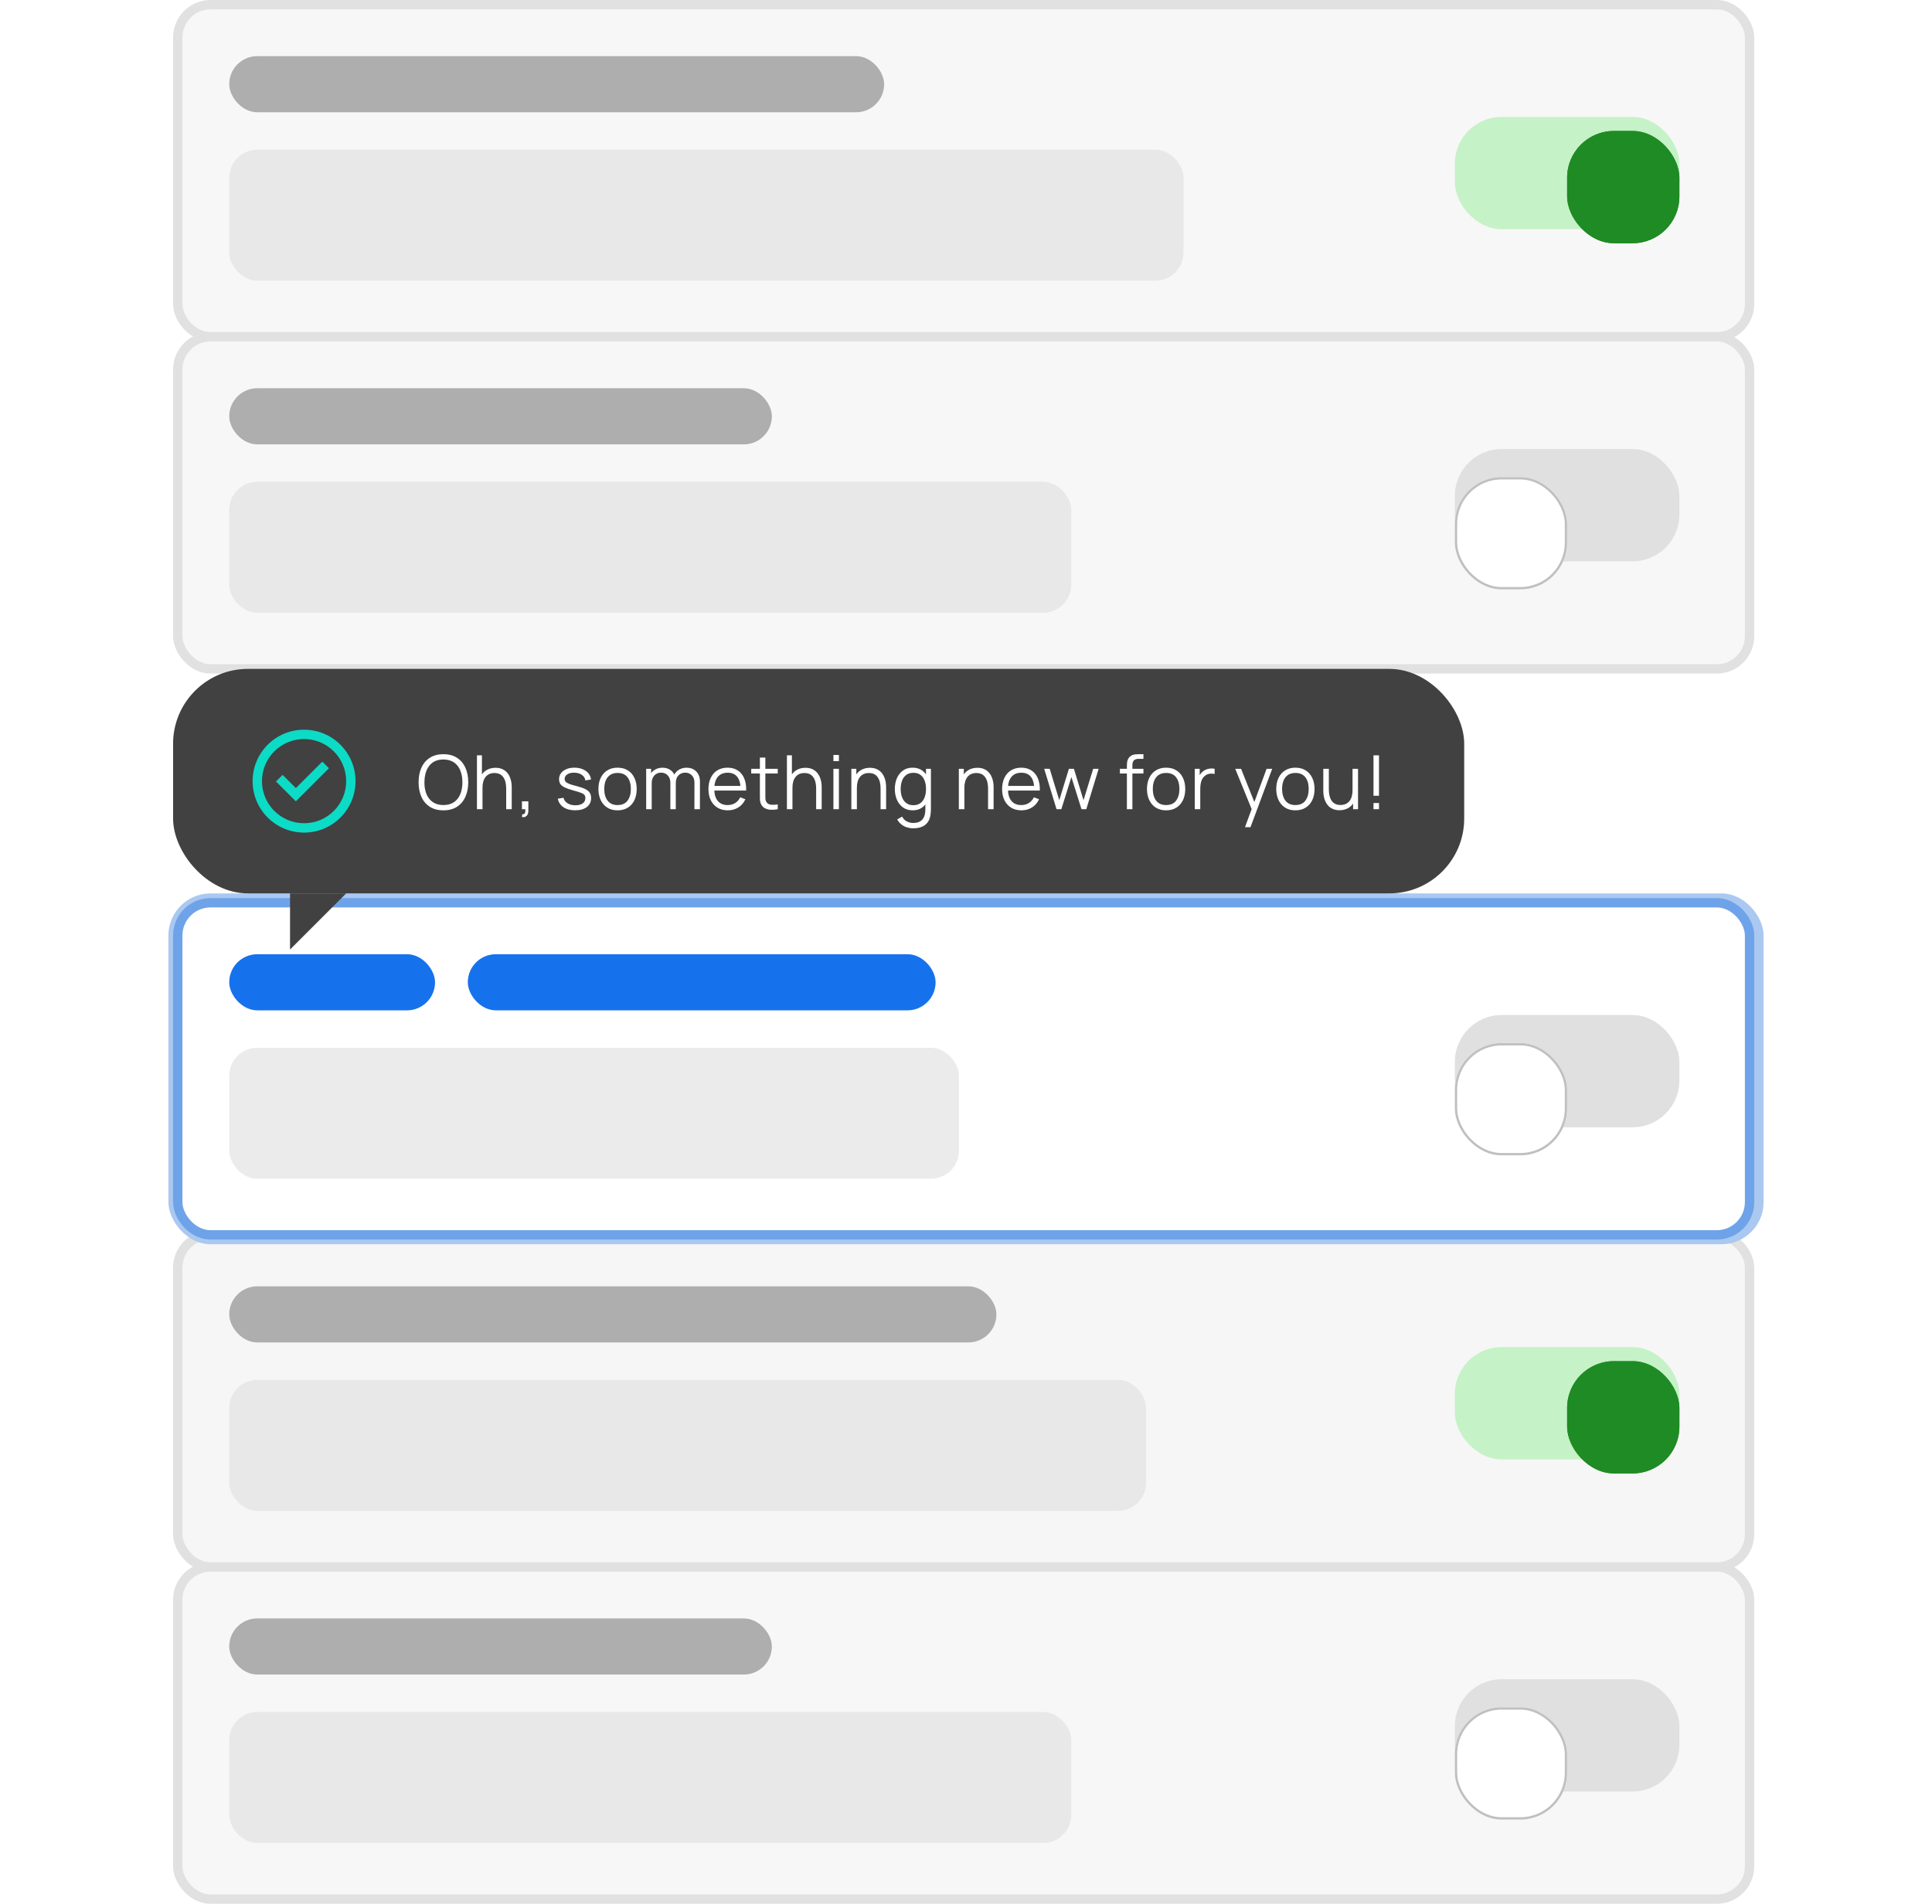 <?xml version="1.0" encoding="UTF-8"?> <svg xmlns="http://www.w3.org/2000/svg" width="413" height="407" viewBox="0 0 413 407" fill="none"> <g clip-path="url(#clip0_26_225637)"> <rect width="413" height="407" fill="white"></rect> <rect x="38" y="335" width="336" height="71" rx="7" fill="#F7F7F7"></rect> <rect x="49" y="346" width="116" height="12" rx="6" fill="#AEAEAE"></rect> <rect opacity="0.64" x="49" y="366" width="180" height="28" rx="6" fill="#E0E0E0"></rect> <g style="mix-blend-mode:multiply"> <rect x="311" y="359" width="48" height="24" rx="10" fill="#E0E0E0"></rect> </g> <g filter="url(#filter0_dd_26_225637)"> <rect x="311" y="359" width="24" height="24" rx="10" fill="white"></rect> <rect x="311.25" y="359.25" width="23.5" height="23.5" rx="9.75" stroke="#C0C0C0" stroke-width="0.5"></rect> </g> <rect x="38" y="335" width="336" height="71" rx="7" stroke="#E1E1E1" stroke-width="2"></rect> <rect x="38" y="264" width="336" height="71" rx="7" fill="#F6F6F6"></rect> <rect x="49" y="275" width="164" height="12" rx="6" fill="#AEAEAE"></rect> <rect opacity="0.64" x="49" y="295" width="196" height="28" rx="6" fill="#E0E0E0"></rect> <g style="mix-blend-mode:multiply"> <rect x="311" y="288" width="48" height="24" rx="10" fill="#C5F2C7"></rect> </g> <g filter="url(#filter1_dd_26_225637)"> <rect x="335" y="288" width="24" height="24" rx="10" fill="#1F8B24"></rect> <rect x="335.25" y="288.25" width="23.5" height="23.5" rx="9.75" stroke="#1F8B24" stroke-width="0.5"></rect> </g> <rect x="38" y="264" width="336" height="71" rx="7" stroke="#E1E1E1" stroke-width="2"></rect> <g filter="url(#filter2_f_26_225637)"> <rect x="36" y="191" width="341" height="75" rx="9" fill="#AAC8F0"></rect> </g> <rect x="38" y="1" width="336" height="71" rx="7" fill="#F7F7F7"></rect> <rect x="49" y="12" width="140" height="12" rx="6" fill="#AEAEAE"></rect> <rect opacity="0.64" x="49" y="32" width="204" height="28" rx="6" fill="#E0E0E0"></rect> <g style="mix-blend-mode:multiply"> <rect x="311" y="25" width="48" height="24" rx="10" fill="#C5F2C7"></rect> </g> <g filter="url(#filter3_dd_26_225637)"> <rect x="335" y="25" width="24" height="24" rx="10" fill="#1F8B24"></rect> <rect x="335.25" y="25.25" width="23.5" height="23.5" rx="9.75" stroke="#1F8B24" stroke-width="0.5"></rect> </g> <rect x="38" y="1" width="336" height="71" rx="7" stroke="#E1E1E1" stroke-width="2"></rect> <rect x="38" y="72" width="336" height="71" rx="7" fill="#F7F7F7"></rect> <rect x="49" y="83" width="116" height="12" rx="6" fill="#AEAEAE"></rect> <rect opacity="0.64" x="49" y="103" width="180" height="28" rx="6" fill="#E0E0E0"></rect> <g style="mix-blend-mode:multiply"> <rect x="311" y="96" width="48" height="24" rx="10" fill="#E0E0E0"></rect> </g> <g filter="url(#filter4_dd_26_225637)"> <rect x="311" y="96" width="24" height="24" rx="10" fill="white"></rect> <rect x="311.25" y="96.25" width="23.5" height="23.5" rx="9.75" stroke="#C0C0C0" stroke-width="0.5"></rect> </g> <rect x="38" y="72" width="336" height="71" rx="7" stroke="#E1E1E1" stroke-width="2"></rect> <rect x="38" y="193" width="336" height="71" rx="7" fill="white"></rect> <rect x="49" y="204" width="44" height="12" rx="6" fill="#1672EC"></rect> <rect x="100" y="204" width="100" height="12" rx="6" fill="#1672EC"></rect> <rect opacity="0.64" x="49" y="224" width="156" height="28" rx="6" fill="#E0E0E0"></rect> <g style="mix-blend-mode:multiply"> <rect x="311" y="217" width="48" height="24" rx="10" fill="#E0E0E0"></rect> </g> <g filter="url(#filter5_dd_26_225637)"> <rect x="311" y="217" width="24" height="24" rx="10" fill="white"></rect> <rect x="311.25" y="217.25" width="23.5" height="23.5" rx="9.75" stroke="#C0C0C0" stroke-width="0.5"></rect> </g> <rect x="38" y="193" width="336" height="71" rx="7" stroke="#6EA3E9" stroke-width="2"></rect> <g filter="url(#filter6_dd_26_225637)"> <g clip-path="url(#clip1_26_225637)"> <rect x="37" y="137" width="276" height="48" rx="16" fill="#414141"></rect> <path d="M63.243 165.314L59 161.071L60.414 159.657L63.243 162.485L68.9 156.828L70.314 158.243L63.243 165.314Z" fill="#0CDBC6"></path> <path fill-rule="evenodd" clip-rule="evenodd" d="M54 161C54 154.925 58.925 150 65 150C71.075 150 76 154.925 76 161C76 167.075 71.075 172 65 172C58.925 172 54 167.075 54 161ZM65 170C60.029 170 56 165.971 56 161C56 156.029 60.029 152 65 152C69.971 152 74 156.029 74 161C74 165.971 69.971 170 65 170Z" fill="#0CDBC6"></path> <path d="M94.784 167.24C93.637 167.24 92.669 166.987 91.88 166.48C91.091 165.968 90.493 165.261 90.088 164.36C89.683 163.459 89.48 162.419 89.48 161.24C89.48 160.061 89.683 159.021 90.088 158.12C90.493 157.219 91.091 156.515 91.88 156.008C92.669 155.496 93.637 155.24 94.784 155.24C95.936 155.24 96.904 155.496 97.688 156.008C98.477 156.515 99.075 157.219 99.48 158.12C99.891 159.021 100.096 160.061 100.096 161.24C100.096 162.419 99.891 163.459 99.48 164.36C99.075 165.261 98.477 165.968 97.688 166.48C96.904 166.987 95.936 167.24 94.784 167.24ZM94.784 166.112C95.685 166.112 96.437 165.907 97.04 165.496C97.643 165.085 98.093 164.515 98.392 163.784C98.696 163.048 98.848 162.2 98.848 161.24C98.848 160.28 98.696 159.435 98.392 158.704C98.093 157.973 97.643 157.403 97.04 156.992C96.437 156.581 95.685 156.373 94.784 156.368C93.883 156.368 93.133 156.573 92.536 156.984C91.939 157.395 91.488 157.968 91.184 158.704C90.885 159.435 90.733 160.28 90.728 161.24C90.723 162.2 90.869 163.045 91.168 163.776C91.472 164.501 91.925 165.072 92.528 165.488C93.131 165.899 93.883 166.107 94.784 166.112ZM108.207 167V162.592C108.207 162.112 108.162 161.672 108.071 161.272C107.98 160.867 107.834 160.515 107.631 160.216C107.434 159.912 107.175 159.677 106.855 159.512C106.54 159.347 106.156 159.264 105.703 159.264C105.287 159.264 104.919 159.336 104.599 159.48C104.284 159.624 104.018 159.832 103.799 160.104C103.586 160.371 103.423 160.696 103.311 161.08C103.199 161.464 103.143 161.901 103.143 162.392L102.311 162.208C102.311 161.323 102.466 160.579 102.775 159.976C103.084 159.373 103.511 158.917 104.055 158.608C104.599 158.299 105.223 158.144 105.927 158.144C106.444 158.144 106.895 158.224 107.279 158.384C107.668 158.544 107.996 158.76 108.263 159.032C108.535 159.304 108.754 159.616 108.919 159.968C109.084 160.315 109.204 160.685 109.279 161.08C109.354 161.469 109.391 161.859 109.391 162.248V167H108.207ZM101.959 167V155.48H103.023V161.984H103.143V167H101.959ZM111.576 168.672L111.648 168.088C111.861 168.104 112.016 168.061 112.112 167.96C112.208 167.859 112.266 167.723 112.288 167.552C112.309 167.381 112.314 167.197 112.304 167H111.576V165.312H112.944V167.32C112.944 167.811 112.818 168.179 112.568 168.424C112.322 168.669 111.992 168.752 111.576 168.672ZM122.95 167.232C121.937 167.232 121.102 167.013 120.446 166.576C119.796 166.139 119.396 165.531 119.246 164.752L120.446 164.552C120.574 165.043 120.865 165.435 121.318 165.728C121.777 166.016 122.342 166.16 123.014 166.16C123.67 166.16 124.188 166.024 124.566 165.752C124.945 165.475 125.134 165.099 125.134 164.624C125.134 164.357 125.073 164.141 124.95 163.976C124.833 163.805 124.59 163.648 124.222 163.504C123.854 163.36 123.305 163.189 122.574 162.992C121.79 162.779 121.177 162.565 120.734 162.352C120.292 162.139 119.977 161.893 119.79 161.616C119.604 161.333 119.51 160.989 119.51 160.584C119.51 160.093 119.649 159.664 119.926 159.296C120.204 158.923 120.588 158.635 121.078 158.432C121.569 158.224 122.14 158.12 122.79 158.12C123.441 158.12 124.022 158.227 124.534 158.44C125.052 158.648 125.468 158.941 125.782 159.32C126.097 159.699 126.284 160.139 126.342 160.64L125.142 160.856C125.062 160.349 124.809 159.949 124.382 159.656C123.961 159.357 123.425 159.203 122.774 159.192C122.161 159.176 121.662 159.293 121.278 159.544C120.894 159.789 120.702 160.117 120.702 160.528C120.702 160.757 120.772 160.955 120.91 161.12C121.049 161.28 121.3 161.432 121.662 161.576C122.03 161.72 122.553 161.877 123.23 162.048C124.025 162.251 124.649 162.464 125.102 162.688C125.556 162.912 125.878 163.176 126.07 163.48C126.262 163.784 126.358 164.16 126.358 164.608C126.358 165.424 126.054 166.067 125.446 166.536C124.844 167 124.012 167.232 122.95 167.232ZM132.01 167.24C131.151 167.24 130.418 167.045 129.81 166.656C129.202 166.267 128.735 165.728 128.41 165.04C128.084 164.352 127.922 163.563 127.922 162.672C127.922 161.765 128.087 160.971 128.418 160.288C128.748 159.605 129.218 159.075 129.826 158.696C130.439 158.312 131.167 158.12 132.01 158.12C132.874 158.12 133.61 158.315 134.218 158.704C134.831 159.088 135.298 159.624 135.618 160.312C135.943 160.995 136.106 161.781 136.106 162.672C136.106 163.579 135.943 164.376 135.618 165.064C135.292 165.747 134.823 166.28 134.21 166.664C133.596 167.048 132.863 167.24 132.01 167.24ZM132.01 166.112C132.97 166.112 133.684 165.795 134.154 165.16C134.623 164.52 134.858 163.691 134.858 162.672C134.858 161.627 134.62 160.795 134.146 160.176C133.676 159.557 132.964 159.248 132.01 159.248C131.364 159.248 130.831 159.395 130.41 159.688C129.994 159.976 129.682 160.379 129.474 160.896C129.271 161.408 129.17 162 129.17 162.672C129.17 163.712 129.41 164.547 129.89 165.176C130.37 165.8 131.076 166.112 132.01 166.112ZM148.443 167L148.451 161.328C148.451 160.661 148.264 160.139 147.891 159.76C147.523 159.376 147.054 159.184 146.483 159.184C146.158 159.184 145.84 159.259 145.531 159.408C145.222 159.557 144.966 159.797 144.763 160.128C144.566 160.459 144.467 160.891 144.467 161.424L143.771 161.224C143.755 160.605 143.875 160.064 144.131 159.6C144.392 159.136 144.75 158.776 145.203 158.52C145.662 158.259 146.179 158.128 146.755 158.128C147.624 158.128 148.32 158.397 148.843 158.936C149.366 159.469 149.627 160.192 149.627 161.104L149.619 167H148.443ZM138.131 167V158.36H139.187V160.488H139.315V167H138.131ZM143.299 167L143.307 161.408C143.307 160.72 143.123 160.179 142.755 159.784C142.392 159.384 141.912 159.184 141.315 159.184C140.718 159.184 140.235 159.389 139.867 159.8C139.499 160.205 139.315 160.747 139.315 161.424L138.611 161.04C138.611 160.485 138.742 159.989 139.003 159.552C139.264 159.109 139.622 158.763 140.075 158.512C140.528 158.256 141.043 158.128 141.619 158.128C142.168 158.128 142.656 158.245 143.083 158.48C143.515 158.715 143.854 159.056 144.099 159.504C144.344 159.952 144.467 160.496 144.467 161.136L144.459 167H143.299ZM155.579 167.24C154.737 167.24 154.006 167.053 153.387 166.68C152.774 166.307 152.297 165.781 151.955 165.104C151.614 164.427 151.443 163.632 151.443 162.72C151.443 161.776 151.611 160.96 151.947 160.272C152.283 159.584 152.755 159.053 153.363 158.68C153.977 158.307 154.699 158.12 155.531 158.12C156.385 158.12 157.113 158.317 157.715 158.712C158.318 159.101 158.774 159.661 159.083 160.392C159.393 161.123 159.534 161.995 159.507 163.008H158.307V162.592C158.286 161.472 158.043 160.627 157.579 160.056C157.121 159.485 156.449 159.2 155.563 159.2C154.635 159.2 153.923 159.501 153.427 160.104C152.937 160.707 152.691 161.565 152.691 162.68C152.691 163.768 152.937 164.613 153.427 165.216C153.923 165.813 154.625 166.112 155.531 166.112C156.15 166.112 156.689 165.971 157.147 165.688C157.611 165.4 157.977 164.987 158.243 164.448L159.339 164.872C158.998 165.624 158.494 166.208 157.827 166.624C157.166 167.035 156.417 167.24 155.579 167.24ZM152.275 163.008V162.024H158.875V163.008H152.275ZM166.256 167C165.77 167.101 165.29 167.141 164.816 167.12C164.346 167.099 163.925 166.997 163.552 166.816C163.184 166.635 162.904 166.352 162.712 165.968C162.557 165.648 162.472 165.325 162.456 165C162.445 164.669 162.44 164.293 162.44 163.872V155.96H163.608V163.824C163.608 164.187 163.61 164.491 163.616 164.736C163.626 164.976 163.682 165.189 163.784 165.376C163.976 165.733 164.28 165.947 164.696 166.016C165.117 166.085 165.637 166.069 166.256 165.968V167ZM160.592 159.368V158.36H166.256V159.368H160.592ZM174.467 167V162.592C174.467 162.112 174.421 161.672 174.331 161.272C174.24 160.867 174.093 160.515 173.891 160.216C173.693 159.912 173.435 159.677 173.115 159.512C172.8 159.347 172.416 159.264 171.963 159.264C171.547 159.264 171.179 159.336 170.859 159.48C170.544 159.624 170.277 159.832 170.059 160.104C169.845 160.371 169.683 160.696 169.571 161.08C169.459 161.464 169.403 161.901 169.403 162.392L168.571 162.208C168.571 161.323 168.725 160.579 169.035 159.976C169.344 159.373 169.771 158.917 170.315 158.608C170.859 158.299 171.483 158.144 172.187 158.144C172.704 158.144 173.155 158.224 173.539 158.384C173.928 158.544 174.256 158.76 174.523 159.032C174.795 159.304 175.013 159.616 175.179 159.968C175.344 160.315 175.464 160.685 175.539 161.08C175.613 161.469 175.651 161.859 175.651 162.248V167H174.467ZM168.219 167V155.48H169.283V161.984H169.403V167H168.219ZM178.156 156.72V155.4H179.332V156.72H178.156ZM178.156 167V158.36H179.332V167H178.156ZM188.239 167V162.592C188.239 162.112 188.193 161.672 188.103 161.272C188.012 160.867 187.865 160.515 187.663 160.216C187.465 159.912 187.207 159.677 186.887 159.512C186.572 159.347 186.188 159.264 185.735 159.264C185.319 159.264 184.951 159.336 184.631 159.48C184.316 159.624 184.049 159.832 183.831 160.104C183.617 160.371 183.455 160.696 183.343 161.08C183.231 161.464 183.175 161.901 183.175 162.392L182.343 162.208C182.343 161.323 182.497 160.579 182.807 159.976C183.116 159.373 183.543 158.917 184.087 158.608C184.631 158.299 185.255 158.144 185.959 158.144C186.476 158.144 186.927 158.224 187.311 158.384C187.7 158.544 188.028 158.76 188.295 159.032C188.567 159.304 188.785 159.616 188.951 159.968C189.116 160.315 189.236 160.685 189.311 161.08C189.385 161.469 189.423 161.859 189.423 162.248V167H188.239ZM181.991 167V158.36H183.055V160.488H183.175V167H181.991ZM195.199 171.08C194.757 171.08 194.319 171.013 193.887 170.88C193.461 170.752 193.066 170.547 192.703 170.264C192.341 169.987 192.037 169.624 191.791 169.176L192.855 168.584C193.095 169.064 193.431 169.408 193.863 169.616C194.301 169.829 194.746 169.936 195.199 169.936C195.823 169.936 196.327 169.819 196.711 169.584C197.101 169.355 197.383 169.013 197.559 168.56C197.735 168.107 197.821 167.541 197.815 166.864V164.56H197.951V158.36H198.999V166.88C198.999 167.125 198.991 167.36 198.975 167.584C198.965 167.813 198.941 168.037 198.903 168.256C198.802 168.901 198.591 169.432 198.271 169.848C197.957 170.264 197.541 170.573 197.023 170.776C196.511 170.979 195.903 171.08 195.199 171.08ZM195.119 167.24C194.314 167.24 193.626 167.04 193.055 166.64C192.485 166.235 192.047 165.688 191.743 165C191.439 164.312 191.287 163.536 191.287 162.672C191.287 161.813 191.437 161.04 191.735 160.352C192.039 159.664 192.474 159.12 193.039 158.72C193.605 158.32 194.282 158.12 195.071 158.12C195.882 158.12 196.565 158.317 197.119 158.712C197.674 159.107 198.093 159.648 198.375 160.336C198.663 161.019 198.807 161.797 198.807 162.672C198.807 163.531 198.666 164.307 198.383 165C198.101 165.688 197.685 166.235 197.135 166.64C196.586 167.04 195.914 167.24 195.119 167.24ZM195.239 166.144C195.853 166.144 196.359 165.995 196.759 165.696C197.159 165.397 197.458 164.987 197.655 164.464C197.853 163.936 197.951 163.339 197.951 162.672C197.951 161.995 197.853 161.397 197.655 160.88C197.458 160.357 197.159 159.949 196.759 159.656C196.365 159.363 195.866 159.216 195.263 159.216C194.645 159.216 194.133 159.368 193.727 159.672C193.322 159.976 193.021 160.389 192.823 160.912C192.631 161.435 192.535 162.021 192.535 162.672C192.535 163.328 192.634 163.92 192.831 164.448C193.034 164.971 193.335 165.384 193.735 165.688C194.135 165.992 194.637 166.144 195.239 166.144ZM211.217 167V162.592C211.217 162.112 211.172 161.672 211.081 161.272C210.99 160.867 210.844 160.515 210.641 160.216C210.444 159.912 210.185 159.677 209.865 159.512C209.55 159.347 209.166 159.264 208.713 159.264C208.297 159.264 207.929 159.336 207.609 159.48C207.294 159.624 207.028 159.832 206.809 160.104C206.596 160.371 206.433 160.696 206.321 161.08C206.209 161.464 206.153 161.901 206.153 162.392L205.321 162.208C205.321 161.323 205.476 160.579 205.785 159.976C206.094 159.373 206.521 158.917 207.065 158.608C207.609 158.299 208.233 158.144 208.937 158.144C209.454 158.144 209.905 158.224 210.289 158.384C210.678 158.544 211.006 158.76 211.273 159.032C211.545 159.304 211.764 159.616 211.929 159.968C212.094 160.315 212.214 160.685 212.289 161.08C212.364 161.469 212.401 161.859 212.401 162.248V167H211.217ZM204.969 167V158.36H206.033V160.488H206.153V167H204.969ZM218.355 167.24C217.512 167.24 216.782 167.053 216.163 166.68C215.55 166.307 215.072 165.781 214.731 165.104C214.39 164.427 214.219 163.632 214.219 162.72C214.219 161.776 214.387 160.96 214.723 160.272C215.059 159.584 215.531 159.053 216.139 158.68C216.752 158.307 217.475 158.12 218.307 158.12C219.16 158.12 219.888 158.317 220.491 158.712C221.094 159.101 221.55 159.661 221.859 160.392C222.168 161.123 222.31 161.995 222.283 163.008H221.083V162.592C221.062 161.472 220.819 160.627 220.355 160.056C219.896 159.485 219.224 159.2 218.339 159.2C217.411 159.2 216.699 159.501 216.203 160.104C215.712 160.707 215.467 161.565 215.467 162.68C215.467 163.768 215.712 164.613 216.203 165.216C216.699 165.813 217.4 166.112 218.307 166.112C218.926 166.112 219.464 165.971 219.923 165.688C220.387 165.4 220.752 164.987 221.019 164.448L222.115 164.872C221.774 165.624 221.27 166.208 220.603 166.624C219.942 167.035 219.192 167.24 218.355 167.24ZM215.051 163.008V162.024H221.651V163.008H215.051ZM225.855 167L223.215 158.352L224.391 158.36L226.439 165.072L228.495 158.36H229.567L231.623 165.072L233.687 158.36H234.855L232.215 167H231.191L229.031 160.12L226.879 167H225.855ZM240.893 167V157.72C240.893 157.496 240.903 157.275 240.925 157.056C240.951 156.837 241.002 156.629 241.077 156.432C241.151 156.229 241.269 156.043 241.429 155.872C241.605 155.68 241.797 155.541 242.005 155.456C242.213 155.365 242.429 155.307 242.653 155.28C242.882 155.253 243.106 155.24 243.325 155.24H244.429V156.232H243.405C242.957 156.232 242.621 156.341 242.397 156.56C242.178 156.779 242.069 157.123 242.069 157.592V167H240.893ZM239.397 159.368V158.36H244.429V159.368H239.397ZM249.273 167.24C248.414 167.24 247.681 167.045 247.073 166.656C246.465 166.267 245.998 165.728 245.673 165.04C245.347 164.352 245.185 163.563 245.185 162.672C245.185 161.765 245.35 160.971 245.681 160.288C246.011 159.605 246.481 159.075 247.089 158.696C247.702 158.312 248.43 158.12 249.273 158.12C250.137 158.12 250.873 158.315 251.481 158.704C252.094 159.088 252.561 159.624 252.881 160.312C253.206 160.995 253.369 161.781 253.369 162.672C253.369 163.579 253.206 164.376 252.881 165.064C252.555 165.747 252.086 166.28 251.473 166.664C250.859 167.048 250.126 167.24 249.273 167.24ZM249.273 166.112C250.233 166.112 250.947 165.795 251.417 165.16C251.886 164.52 252.121 163.691 252.121 162.672C252.121 161.627 251.883 160.795 251.409 160.176C250.939 159.557 250.227 159.248 249.273 159.248C248.627 159.248 248.094 159.395 247.673 159.688C247.257 159.976 246.945 160.379 246.737 160.896C246.534 161.408 246.433 162 246.433 162.672C246.433 163.712 246.673 164.547 247.153 165.176C247.633 165.8 248.339 166.112 249.273 166.112ZM255.402 167V158.36H256.458V160.44L256.25 160.168C256.346 159.912 256.472 159.677 256.626 159.464C256.781 159.245 256.949 159.067 257.13 158.928C257.354 158.731 257.616 158.581 257.914 158.48C258.213 158.373 258.514 158.312 258.818 158.296C259.122 158.275 259.4 158.296 259.65 158.36V159.464C259.336 159.384 258.992 159.365 258.618 159.408C258.245 159.451 257.901 159.6 257.586 159.856C257.298 160.08 257.082 160.349 256.938 160.664C256.794 160.973 256.698 161.304 256.65 161.656C256.602 162.003 256.578 162.347 256.578 162.688V167H255.402ZM266.141 170.84L267.813 166.304L267.837 167.648L264.053 158.36H265.301L268.405 166.128H267.893L270.757 158.36H271.957L267.317 170.84H266.141ZM276.91 167.24C276.052 167.24 275.318 167.045 274.71 166.656C274.102 166.267 273.636 165.728 273.31 165.04C272.985 164.352 272.822 163.563 272.822 162.672C272.822 161.765 272.988 160.971 273.318 160.288C273.649 159.605 274.118 159.075 274.726 158.696C275.34 158.312 276.068 158.12 276.91 158.12C277.774 158.12 278.51 158.315 279.118 158.704C279.732 159.088 280.198 159.624 280.518 160.312C280.844 160.995 281.006 161.781 281.006 162.672C281.006 163.579 280.844 164.376 280.518 165.064C280.193 165.747 279.724 166.28 279.11 166.664C278.497 167.048 277.764 167.24 276.91 167.24ZM276.91 166.112C277.87 166.112 278.585 165.795 279.054 165.16C279.524 164.52 279.758 163.691 279.758 162.672C279.758 161.627 279.521 160.795 279.046 160.176C278.577 159.557 277.865 159.248 276.91 159.248C276.265 159.248 275.732 159.395 275.31 159.688C274.894 159.976 274.582 160.379 274.374 160.896C274.172 161.408 274.07 162 274.07 162.672C274.07 163.712 274.31 164.547 274.79 165.176C275.27 165.8 275.977 166.112 276.91 166.112ZM286.344 167.216C285.827 167.216 285.373 167.136 284.984 166.976C284.6 166.816 284.272 166.6 284 166.328C283.733 166.056 283.517 165.747 283.352 165.4C283.187 165.048 283.067 164.677 282.992 164.288C282.917 163.893 282.88 163.501 282.88 163.112V158.36H284.064V162.768C284.064 163.243 284.109 163.683 284.2 164.088C284.291 164.493 284.435 164.848 284.632 165.152C284.835 165.451 285.093 165.683 285.408 165.848C285.728 166.013 286.115 166.096 286.568 166.096C286.984 166.096 287.349 166.024 287.664 165.88C287.984 165.736 288.251 165.531 288.464 165.264C288.683 164.992 288.848 164.664 288.96 164.28C289.072 163.891 289.128 163.453 289.128 162.968L289.96 163.152C289.96 164.037 289.805 164.781 289.496 165.384C289.187 165.987 288.76 166.443 288.216 166.752C287.672 167.061 287.048 167.216 286.344 167.216ZM289.248 167V164.872H289.128V158.36H290.304V167H289.248ZM293.609 167V165.68H294.785V167H293.609ZM293.609 164.12V155.48H294.785V164.12H293.609Z" fill="white"></path> </g> <path d="M62 197V185H74L62 197Z" fill="#414141"></path> </g> </g> <defs> <filter id="filter0_dd_26_225637" x="303" y="355" width="40" height="40" filterUnits="userSpaceOnUse" color-interpolation-filters="sRGB"> <feFlood flood-opacity="0" result="BackgroundImageFix"></feFlood> <feColorMatrix in="SourceAlpha" type="matrix" values="0 0 0 0 0 0 0 0 0 0 0 0 0 0 0 0 0 0 127 0" result="hardAlpha"></feColorMatrix> <feOffset dy="4"></feOffset> <feGaussianBlur stdDeviation="4"></feGaussianBlur> <feColorMatrix type="matrix" values="0 0 0 0 0.38 0 0 0 0 0.38 0 0 0 0 0.38 0 0 0 0.18 0"></feColorMatrix> <feBlend mode="multiply" in2="BackgroundImageFix" result="effect1_dropShadow_26_225637"></feBlend> <feColorMatrix in="SourceAlpha" type="matrix" values="0 0 0 0 0 0 0 0 0 0 0 0 0 0 0 0 0 0 127 0" result="hardAlpha"></feColorMatrix> <feOffset dy="2"></feOffset> <feGaussianBlur stdDeviation="2"></feGaussianBlur> <feColorMatrix type="matrix" values="0 0 0 0 0.38 0 0 0 0 0.38 0 0 0 0 0.38 0 0 0 0.18 0"></feColorMatrix> <feBlend mode="multiply" in2="effect1_dropShadow_26_225637" result="effect2_dropShadow_26_225637"></feBlend> <feBlend mode="normal" in="SourceGraphic" in2="effect2_dropShadow_26_225637" result="shape"></feBlend> </filter> <filter id="filter1_dd_26_225637" x="331" y="286" width="32" height="32" filterUnits="userSpaceOnUse" color-interpolation-filters="sRGB"> <feFlood flood-opacity="0" result="BackgroundImageFix"></feFlood> <feColorMatrix in="SourceAlpha" type="matrix" values="0 0 0 0 0 0 0 0 0 0 0 0 0 0 0 0 0 0 127 0" result="hardAlpha"></feColorMatrix> <feOffset dy="2"></feOffset> <feGaussianBlur stdDeviation="2"></feGaussianBlur> <feColorMatrix type="matrix" values="0 0 0 0 0.122 0 0 0 0 0.545 0 0 0 0 0.141 0 0 0 0.2 0"></feColorMatrix> <feBlend mode="multiply" in2="BackgroundImageFix" result="effect1_dropShadow_26_225637"></feBlend> <feColorMatrix in="SourceAlpha" type="matrix" values="0 0 0 0 0 0 0 0 0 0 0 0 0 0 0 0 0 0 127 0" result="hardAlpha"></feColorMatrix> <feOffset dy="1"></feOffset> <feGaussianBlur stdDeviation="1"></feGaussianBlur> <feColorMatrix type="matrix" values="0 0 0 0 0.122 0 0 0 0 0.545 0 0 0 0 0.141 0 0 0 0.2 0"></feColorMatrix> <feBlend mode="multiply" in2="effect1_dropShadow_26_225637" result="effect2_dropShadow_26_225637"></feBlend> <feBlend mode="normal" in="SourceGraphic" in2="effect2_dropShadow_26_225637" result="shape"></feBlend> </filter> <filter id="filter2_f_26_225637" x="-4" y="151" width="421" height="155" filterUnits="userSpaceOnUse" color-interpolation-filters="sRGB"> <feFlood flood-opacity="0" result="BackgroundImageFix"></feFlood> <feBlend mode="normal" in="SourceGraphic" in2="BackgroundImageFix" result="shape"></feBlend> <feGaussianBlur stdDeviation="20" result="effect1_foregroundBlur_26_225637"></feGaussianBlur> </filter> <filter id="filter3_dd_26_225637" x="331" y="23" width="32" height="32" filterUnits="userSpaceOnUse" color-interpolation-filters="sRGB"> <feFlood flood-opacity="0" result="BackgroundImageFix"></feFlood> <feColorMatrix in="SourceAlpha" type="matrix" values="0 0 0 0 0 0 0 0 0 0 0 0 0 0 0 0 0 0 127 0" result="hardAlpha"></feColorMatrix> <feOffset dy="2"></feOffset> <feGaussianBlur stdDeviation="2"></feGaussianBlur> <feColorMatrix type="matrix" values="0 0 0 0 0.122 0 0 0 0 0.545 0 0 0 0 0.141 0 0 0 0.2 0"></feColorMatrix> <feBlend mode="multiply" in2="BackgroundImageFix" result="effect1_dropShadow_26_225637"></feBlend> <feColorMatrix in="SourceAlpha" type="matrix" values="0 0 0 0 0 0 0 0 0 0 0 0 0 0 0 0 0 0 127 0" result="hardAlpha"></feColorMatrix> <feOffset dy="1"></feOffset> <feGaussianBlur stdDeviation="1"></feGaussianBlur> <feColorMatrix type="matrix" values="0 0 0 0 0.122 0 0 0 0 0.545 0 0 0 0 0.141 0 0 0 0.2 0"></feColorMatrix> <feBlend mode="multiply" in2="effect1_dropShadow_26_225637" result="effect2_dropShadow_26_225637"></feBlend> <feBlend mode="normal" in="SourceGraphic" in2="effect2_dropShadow_26_225637" result="shape"></feBlend> </filter> <filter id="filter4_dd_26_225637" x="303" y="92" width="40" height="40" filterUnits="userSpaceOnUse" color-interpolation-filters="sRGB"> <feFlood flood-opacity="0" result="BackgroundImageFix"></feFlood> <feColorMatrix in="SourceAlpha" type="matrix" values="0 0 0 0 0 0 0 0 0 0 0 0 0 0 0 0 0 0 127 0" result="hardAlpha"></feColorMatrix> <feOffset dy="4"></feOffset> <feGaussianBlur stdDeviation="4"></feGaussianBlur> <feColorMatrix type="matrix" values="0 0 0 0 0.38 0 0 0 0 0.38 0 0 0 0 0.38 0 0 0 0.18 0"></feColorMatrix> <feBlend mode="multiply" in2="BackgroundImageFix" result="effect1_dropShadow_26_225637"></feBlend> <feColorMatrix in="SourceAlpha" type="matrix" values="0 0 0 0 0 0 0 0 0 0 0 0 0 0 0 0 0 0 127 0" result="hardAlpha"></feColorMatrix> <feOffset dy="2"></feOffset> <feGaussianBlur stdDeviation="2"></feGaussianBlur> <feColorMatrix type="matrix" values="0 0 0 0 0.38 0 0 0 0 0.38 0 0 0 0 0.38 0 0 0 0.18 0"></feColorMatrix> <feBlend mode="multiply" in2="effect1_dropShadow_26_225637" result="effect2_dropShadow_26_225637"></feBlend> <feBlend mode="normal" in="SourceGraphic" in2="effect2_dropShadow_26_225637" result="shape"></feBlend> </filter> <filter id="filter5_dd_26_225637" x="303" y="213" width="40" height="40" filterUnits="userSpaceOnUse" color-interpolation-filters="sRGB"> <feFlood flood-opacity="0" result="BackgroundImageFix"></feFlood> <feColorMatrix in="SourceAlpha" type="matrix" values="0 0 0 0 0 0 0 0 0 0 0 0 0 0 0 0 0 0 127 0" result="hardAlpha"></feColorMatrix> <feOffset dy="4"></feOffset> <feGaussianBlur stdDeviation="4"></feGaussianBlur> <feColorMatrix type="matrix" values="0 0 0 0 0.38 0 0 0 0 0.38 0 0 0 0 0.38 0 0 0 0.18 0"></feColorMatrix> <feBlend mode="multiply" in2="BackgroundImageFix" result="effect1_dropShadow_26_225637"></feBlend> <feColorMatrix in="SourceAlpha" type="matrix" values="0 0 0 0 0 0 0 0 0 0 0 0 0 0 0 0 0 0 127 0" result="hardAlpha"></feColorMatrix> <feOffset dy="2"></feOffset> <feGaussianBlur stdDeviation="2"></feGaussianBlur> <feColorMatrix type="matrix" values="0 0 0 0 0.38 0 0 0 0 0.38 0 0 0 0 0.38 0 0 0 0.18 0"></feColorMatrix> <feBlend mode="multiply" in2="effect1_dropShadow_26_225637" result="effect2_dropShadow_26_225637"></feBlend> <feBlend mode="normal" in="SourceGraphic" in2="effect2_dropShadow_26_225637" result="shape"></feBlend> </filter> <filter id="filter6_dd_26_225637" x="29" y="133" width="292" height="76" filterUnits="userSpaceOnUse" color-interpolation-filters="sRGB"> <feFlood flood-opacity="0" result="BackgroundImageFix"></feFlood> <feColorMatrix in="SourceAlpha" type="matrix" values="0 0 0 0 0 0 0 0 0 0 0 0 0 0 0 0 0 0 127 0" result="hardAlpha"></feColorMatrix> <feOffset dy="4"></feOffset> <feGaussianBlur stdDeviation="4"></feGaussianBlur> <feColorMatrix type="matrix" values="0 0 0 0 0.38 0 0 0 0 0.38 0 0 0 0 0.38 0 0 0 0.18 0"></feColorMatrix> <feBlend mode="multiply" in2="BackgroundImageFix" result="effect1_dropShadow_26_225637"></feBlend> <feColorMatrix in="SourceAlpha" type="matrix" values="0 0 0 0 0 0 0 0 0 0 0 0 0 0 0 0 0 0 127 0" result="hardAlpha"></feColorMatrix> <feOffset dy="2"></feOffset> <feGaussianBlur stdDeviation="2"></feGaussianBlur> <feColorMatrix type="matrix" values="0 0 0 0 0.38 0 0 0 0 0.38 0 0 0 0 0.38 0 0 0 0.18 0"></feColorMatrix> <feBlend mode="multiply" in2="effect1_dropShadow_26_225637" result="effect2_dropShadow_26_225637"></feBlend> <feBlend mode="normal" in="SourceGraphic" in2="effect2_dropShadow_26_225637" result="shape"></feBlend> </filter> <clipPath id="clip0_26_225637"> <rect width="413" height="407" fill="white"></rect> </clipPath> <clipPath id="clip1_26_225637"> <rect x="37" y="137" width="276" height="48" rx="16" fill="white"></rect> </clipPath> </defs> </svg> 